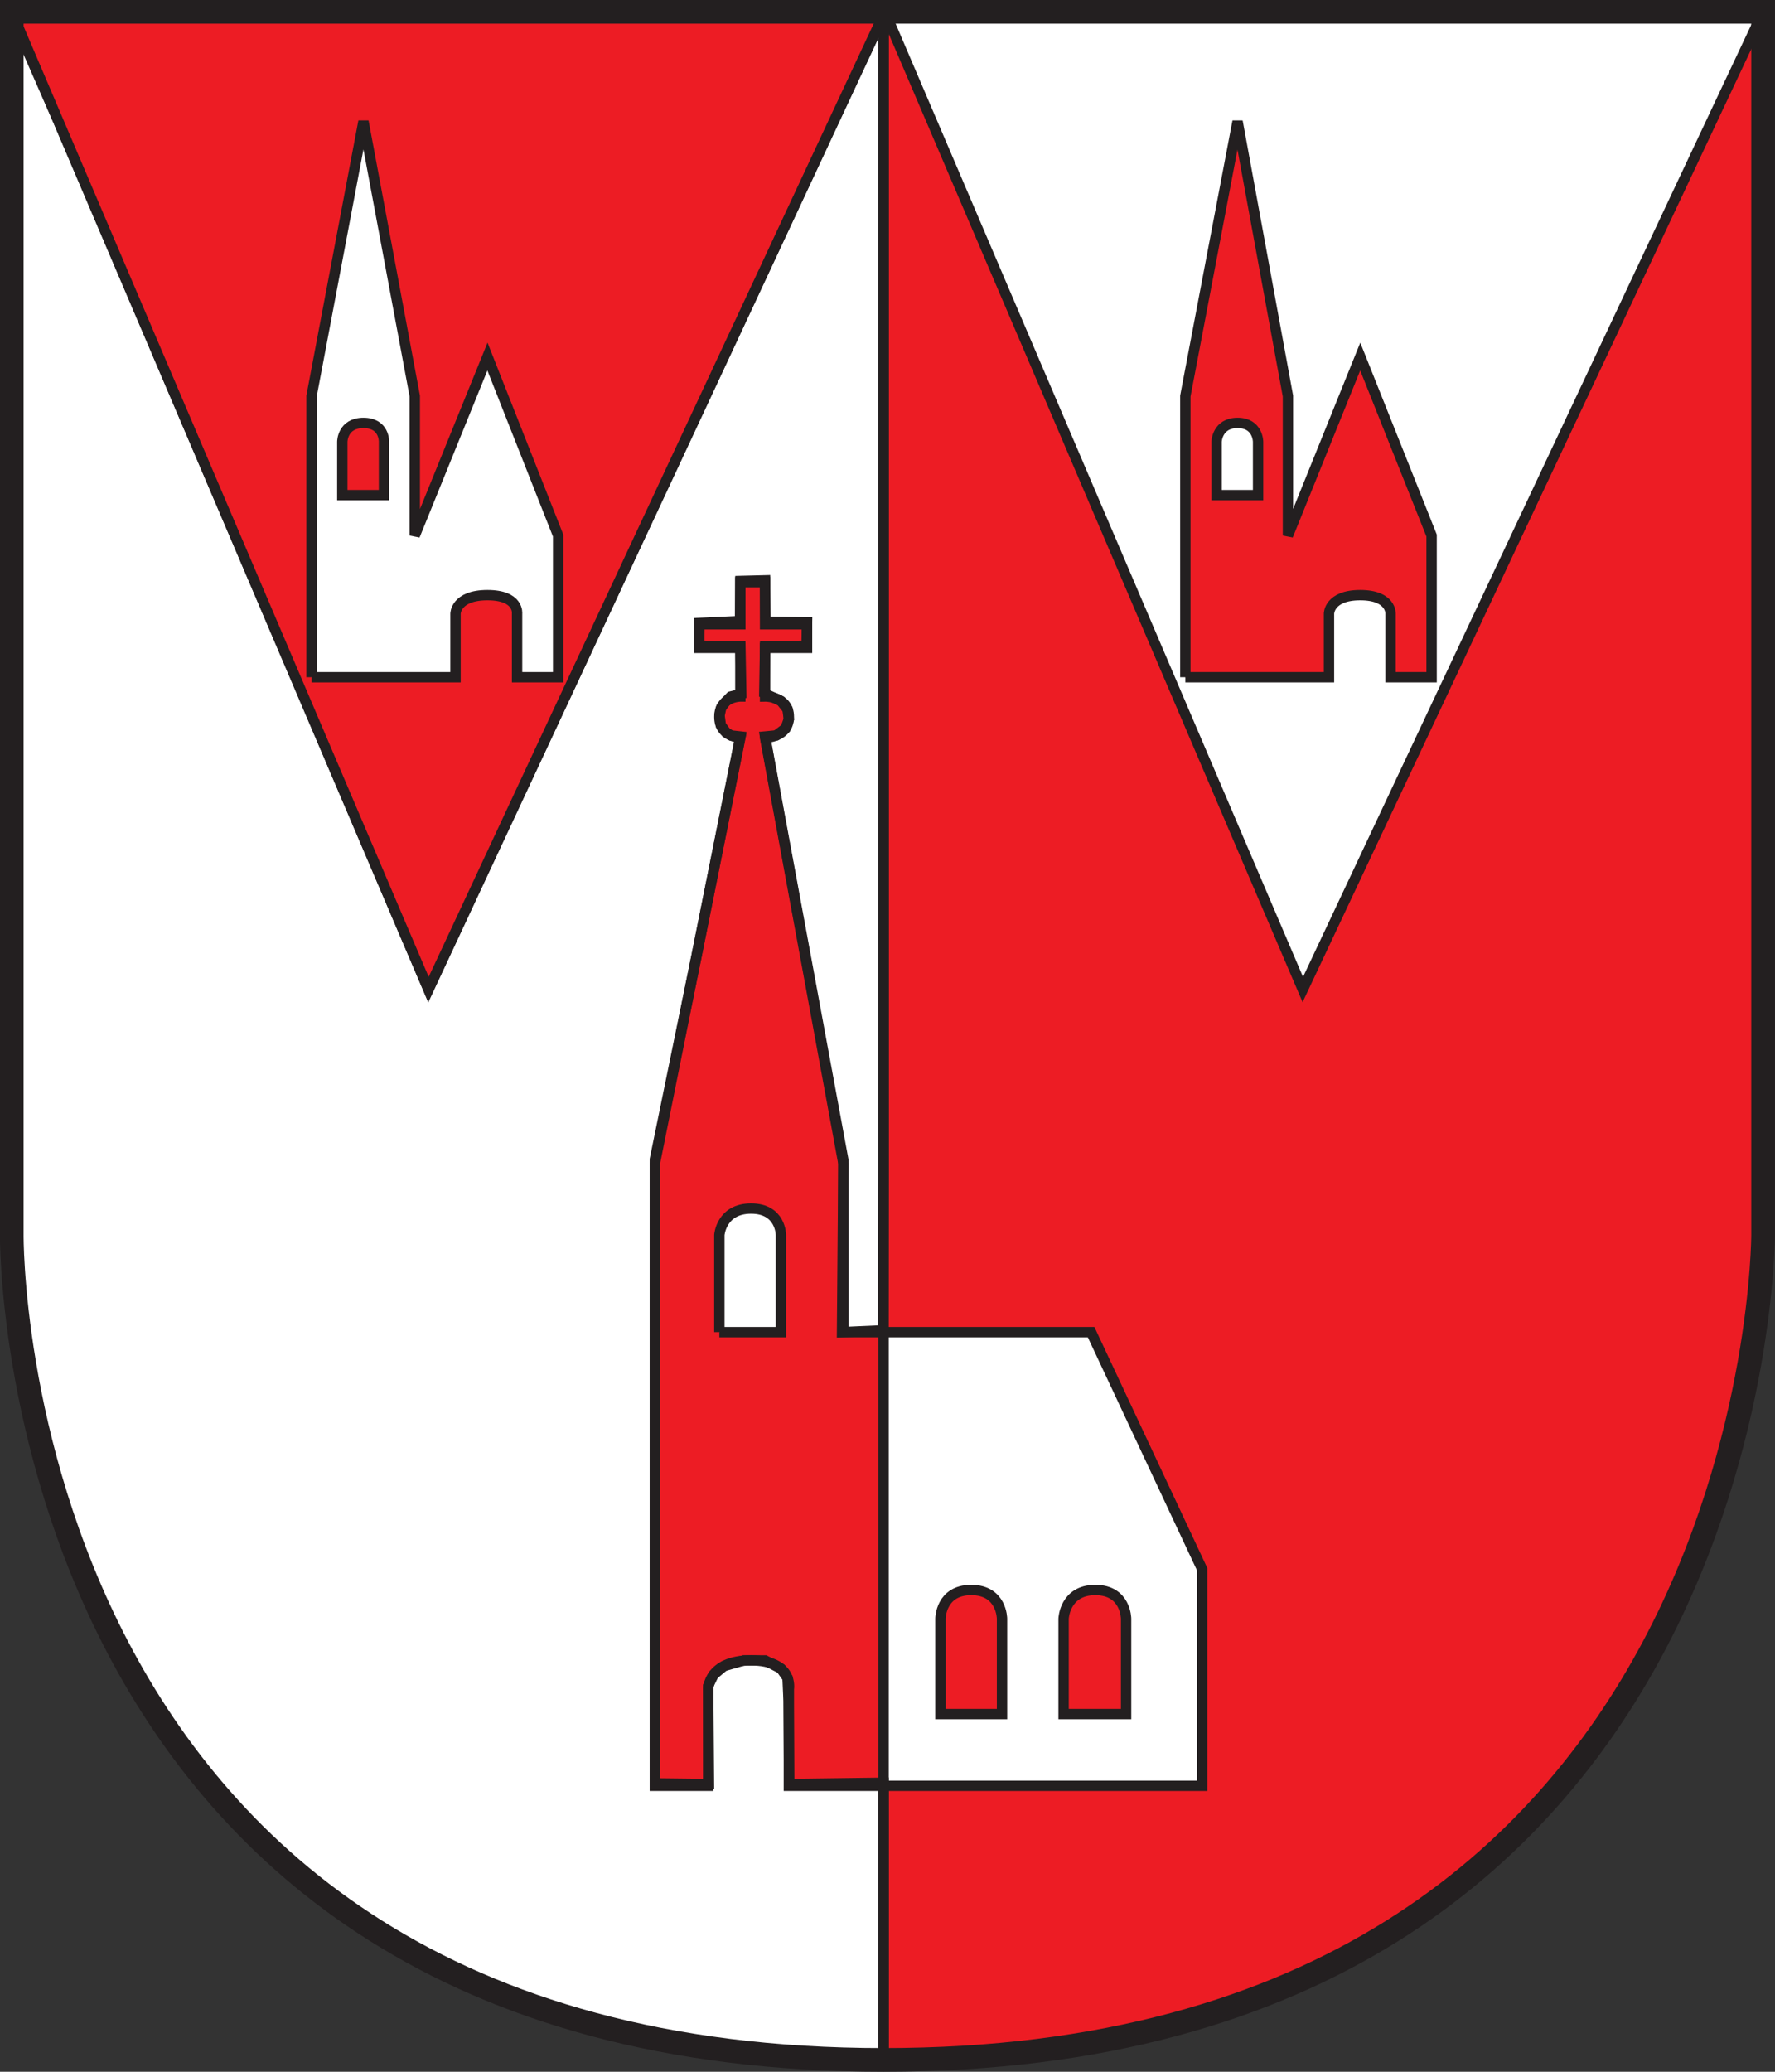 <?xml version="1.0" encoding="UTF-8" standalone="no"?>
<!-- Created with Inkscape (http://www.inkscape.org/) -->

<svg
   xmlns:dc="http://purl.org/dc/elements/1.1/"
   xmlns:cc="http://creativecommons.org/ns#"
   xmlns:rdf="http://www.w3.org/1999/02/22-rdf-syntax-ns#"
   xmlns:svg="http://www.w3.org/2000/svg"
   xmlns="http://www.w3.org/2000/svg"
   version="1.1"
   width="300"
   height="350"
   id="svg2"
   xml:space="preserve"><rect width="100%" height="100%" fill="#333333" stroke="none"/><defs
     id="defs6"><clipPath
       id="clipPath18"><path
         d="m 0,1 2370,0 0,2790 L 0,2791 0,1 z"
         id="path20" /></clipPath></defs><g
     transform="translate(-0.031,0.375)"
     id="g3805"><path
       d="m 149.39,224.363 35.054,0.313 18.763,40.043 0.105,36.289 -54.028,0 0.106,-76.646"
       id="path22"
       style="fill:#ffffff;fill-opacity:1;fill-rule:nonzero;stroke:none" /><path
       d="m 149.363,1.465 0.026,103.627 -0.106,110.668 -0.158,8.447 35.318,0.469 18.763,40.043 -0.158,36.133 -53.765,0.313 0,45.987 9.697,-0.156 7.838,-0.051 14.671,-1.732 15.163,-3.116 10.495,-3.083 11.232,-4.295 8.52,-4.065 8.804,-5.061 10.488,-7.41 9.787,-8.619 7.656,-8.243 6.423,-8.245 6.348,-9.747 6.188,-11.681 4.85,-11.449 3.993,-11.967 3.042,-12.018 2.08,-11.539 1.458,-10.637 L 298.281,204.028 298.124,101.104 298.019,1.621 245.462,112.835 220.224,166.8 170.411,49.955 149.363,1.465"
       id="path24"
       style="fill:#ed1c24;fill-opacity:1;fill-rule:nonzero;stroke:none" /><path
       d="m 149.284,300.695 -15.767,0.104 -0.158,-17.414 -1.34,-2.295 -2.68,-0.963 -2.97,0 -2.484,0.372 -2.272,1.077 -1.389,1.63 -0.504,1.77 0.027,15.72 -9.25,0 0.21,-33.37 0,-71.848 14.453,-71.224 -2.387,-0.866 -1.03,-1.428 -0.131,-1.669 0.664,-1.683 1.254,-1.315 1.577,-0.651 0.052,-7.822 -6.99,-0.312 0.052,-3.65 6.475,-0.294 0.463,-6.797 4.179,-0.104 0.078,6.986 7.017,0.104 -0.08,3.65 -7.016,0.417 -0.131,7.717 1.892,0.756 0.92,0.765 1.34,1.087 0,2.71 -0.682,0.939 -0.657,0.644 -2.68,0.607 5.019,27.114 8.225,44.526 -0.237,28.99 6.937,-0.313 0,76.333"
       id="path26"
       style="fill:#ed1c24;fill-opacity:1;fill-rule:nonzero;stroke:none" /><path
       d="m 149.39,2.56 0,194.899 -0.106,26.904 -6.937,0.313 0.237,-28.99 -13.244,-71.64 1.877,-0.18 1.583,-1.203 0.56,-1.537 -0.23,-1.683 -1.11,-1.385 -2.812,-1.311 0.131,-7.926 7.016,-0.104 0.08,-3.963 -7.017,-0.104 -0.078,-6.986 -4.179,0.104 -0.052,6.779 -6.885,0.313 -0.052,3.858 6.99,0.104 0.158,8.03 -1.787,0.443 -0.92,0.955 -0.684,0.926 -0.287,1.326 0.225,1.637 0.905,1.25 0.804,0.482 1.587,0.176 -7.403,37.063 -7.05,34.37 0,105.427 9.145,0.104 -0.131,-16.58 0.907,-1.877 1.754,-1.462 3.357,-0.962 3.6,0 2.68,1.399 1.116,1.57 0.172,3.835 0.105,14.078 15.978,-0.209 0,46.406 -10.42,0.182 -16.541,-1.43 -12.626,-2.096 -11.336,-2.748 -10.006,-3.213 -11.442,-4.742 -10.474,-5.533 -10.456,-6.924 -9.43,-7.757 -7.253,-7.21 -7.275,-8.643 -6.465,-9.255 -5.042,-8.619 -4.436,-9.005 -3.564,-8.614 -3.099,-8.985 -3.017,-10.953 -2.307,-11.259 -1.489,-10.828 -0.481,-13.457 -0.315,-48.281 0.105,-65.071 0,-72.631 L 1.809,1.621 9.912,20.131 29.522,66.126 l 24.784,58.128 18.14,42.546 29.066,-62.23 29.284,-62.692 18.488,-39.632"
       id="path28"
       style="fill:#ffffff;fill-opacity:1;fill-rule:nonzero;stroke:none" /><path
       d="m 149.39,2.56 0,194.899 -0.106,26.904 -6.937,0.313 0.237,-28.99 -13.244,-71.64 1.877,-0.18 1.583,-1.203 0.56,-1.537 -0.23,-1.683 -1.11,-1.385 -2.812,-1.311 0.131,-7.926 7.016,-0.104 0.08,-3.963 -7.017,-0.104 -0.078,-6.986 -4.179,0.104 -0.052,6.779 -6.885,0.313 -0.052,3.858 6.99,0.104 0.158,8.03 -1.787,0.443 -0.92,0.955 -0.684,0.926 -0.287,1.326 0.225,1.637 0.905,1.25 0.804,0.482 1.587,0.176 -7.403,37.063 -7.05,34.37 0,105.427 9.145,0.104 -0.131,-16.58 0.907,-1.877 1.754,-1.462 3.357,-0.962 3.6,0 2.68,1.399 1.116,1.57 0.172,3.835 0.105,14.078 15.978,-0.209 0,46.406 -10.42,0.182 -16.541,-1.43 -12.626,-2.096 -11.336,-2.748 -10.006,-3.213 -11.442,-4.742 -10.474,-5.533 -10.456,-6.924 -9.43,-7.757 -7.253,-7.21 -7.275,-8.643 -6.465,-9.255 -5.042,-8.619 -4.436,-9.005 -3.564,-8.614 -3.099,-8.985 -3.017,-10.953 -2.307,-11.259 -1.489,-10.828 -0.481,-13.457 -0.315,-48.281 0.105,-65.071 0,-72.631 L 1.809,1.621 9.912,20.131 29.522,66.126 l 24.784,58.128 18.14,42.546 29.066,-62.23 29.284,-62.692 18.488,-39.632"
       id="path30"
       style="fill:none;stroke:#231f20;stroke-width:1.75;stroke-linecap:butt;stroke-linejoin:miter;stroke-miterlimit:4;stroke-opacity:1;stroke-dasharray:none" /><path
       d="m 149.599,1.621 70.625,165.179 77.796,-165.179 -148.42,0"
       id="path32"
       style="fill:#ffffff;fill-opacity:1;fill-rule:nonzero;stroke:none" /><path
       d="m 149.599,1.621 70.625,165.179 77.796,-165.179 -148.42,0 z"
       id="path34"
       style="fill:none;stroke:#231f20;stroke-width:1.75;stroke-linecap:butt;stroke-linejoin:miter;stroke-miterlimit:4;stroke-opacity:1;stroke-dasharray:none" /><path
       d="m 200.369,114.034 0,-47.499 8.829,-46.404 8.514,46.404 0,23.567 12.22,-30.242 12.061,30.242 0,23.932 -6.937,0 0,-10.74 c 0,0 0.158,-3.128 -5.124,-3.128 -5.283,0 -5.283,3.128 -5.283,3.128 l 0,10.74 -24.281,0"
       id="path36"
       style="fill:#ed1c24;fill-opacity:1;fill-rule:nonzero;stroke:none" /><path
       d="m 200.369,114.034 0,-47.499 8.829,-46.404 8.514,46.404 0,23.567 12.22,-30.242 12.061,30.242 0,23.932 -6.937,0 0,-10.74 c 0,0 0.158,-3.128 -5.124,-3.128 -5.283,0 -5.283,3.128 -5.283,3.128 l 0,10.74 -24.281,0 z"
       id="path38"
       style="fill:none;stroke:#231f20;stroke-width:1.75;stroke-linecap:butt;stroke-linejoin:miter;stroke-miterlimit:4;stroke-opacity:1;stroke-dasharray:none" /><path
       d="M 2.02,1.621 72.446,166.8 149.599,1.621 l -147.579,0"
       id="path40"
       style="fill:#ed1c24;fill-opacity:1;fill-rule:nonzero;stroke:none" /><path
       d="M 2.02,1.621 72.446,166.8 149.599,1.621 l -147.579,0 z"
       id="path42"
       style="fill:none;stroke:#231f20;stroke-width:1.75;stroke-linecap:butt;stroke-linejoin:miter;stroke-miterlimit:4;stroke-opacity:1;stroke-dasharray:none" /><path
       d="m 52.685,114.034 0,-47.499 8.777,-46.404 8.672,46.404 0,23.567 12.284,-30.242 11.944,30.242 0,23.932 -6.937,0 0,-10.74 c 0,0 0.393,-3.128 -5.007,-3.128 -5.399,0 -5.399,3.128 -5.399,3.128 l 0,10.74 -24.334,0"
       id="path44"
       style="fill:#ffffff;fill-opacity:1;fill-rule:nonzero;stroke:none" /><path
       d="m 52.685,114.034 0,-47.499 8.777,-46.404 8.672,46.404 0,23.567 12.284,-30.242 11.944,30.242 0,23.932 -6.937,0 0,-10.74 c 0,0 0.393,-3.128 -5.007,-3.128 -5.399,0 -5.399,3.128 -5.399,3.128 l 0,10.74 -24.334,0 z"
       id="path46"
       style="fill:none;stroke:#231f20;stroke-width:1.75;stroke-linecap:butt;stroke-linejoin:miter;stroke-miterlimit:4;stroke-opacity:1;stroke-dasharray:none" /><path
       d="m 57.887,83.272 7.043,0 0,-9.021 c 0,0 0.105,-3.18 -3.469,-3.18 -3.574,0 -3.574,3.18 -3.574,3.18 l 0,9.021"
       id="path48"
       style="fill:#ed1c24;fill-opacity:1;fill-rule:nonzero;stroke:none" /><path
       d="m 57.887,83.272 7.043,0 0,-9.021 c 0,0 0.105,-3.18 -3.469,-3.18 -3.574,0 -3.574,3.18 -3.574,3.18 l 0,9.021 z"
       id="path50"
       style="fill:none;stroke:#231f20;stroke-width:1.75;stroke-linecap:butt;stroke-linejoin:miter;stroke-miterlimit:4;stroke-opacity:1;stroke-dasharray:none" /><path
       d="m 205.651,83.272 0,-9.021 c 0,0 0.079,-3.18 3.547,-3.18 3.467,0 3.467,3.18 3.467,3.18 l 0,9.021 -7.014,0"
       id="path52"
       style="fill:#bdbcbc;fill-opacity:1;fill-rule:nonzero;stroke:none" /><path
       d="m 205.651,83.272 0,-9.021 c 0,0 0.079,-3.18 3.547,-3.18 3.467,0 3.467,3.18 3.467,3.18 l 0,9.021 -7.014,0 z"
       id="path54"
       style="fill:#ffffff;stroke:#231f20;stroke-width:1.75;stroke-linecap:butt;stroke-linejoin:miter;stroke-miterlimit:4;stroke-opacity:1;stroke-dasharray:none" /><path
       d="m 158.981,289.199 0,-16.111 c 0,0 0,-4.849 5.203,-4.849 5.203,0 5.203,4.849 5.203,4.849 l 0,16.111 -10.406,0"
       id="path56"
       style="fill:#ed1c24;fill-opacity:1;fill-rule:nonzero;stroke:none" /><path
       d="m 158.981,289.199 0,-16.111 c 0,0 0,-4.849 5.203,-4.849 5.203,0 5.203,4.849 5.203,4.849 l 0,16.111 -10.406,0 z"
       id="path58"
       style="fill:none;stroke:#231f20;stroke-width:1.75;stroke-linecap:butt;stroke-linejoin:miter;stroke-miterlimit:4;stroke-opacity:1;stroke-dasharray:none" /><path
       d="m 179.793,289.199 0,-16.111 c 0,0 0.158,-4.849 5.361,-4.849 5.203,0 5.203,4.849 5.203,4.849 l 0,16.111 -10.564,0"
       id="path60"
       style="fill:#ed1c24;fill-opacity:1;fill-rule:nonzero;stroke:none" /><path
       d="m 179.793,289.199 0,-16.111 c 0,0 0.158,-4.849 5.361,-4.849 5.203,0 5.203,4.849 5.203,4.849 l 0,16.111 -10.564,0 z"
       id="path62"
       style="fill:none;stroke:#231f20;stroke-width:1.75;stroke-linecap:butt;stroke-linejoin:miter;stroke-miterlimit:4;stroke-opacity:1;stroke-dasharray:none" /><path
       d="m 121.613,224.676 0,-16.424 c 0,0 0.315,-4.457 5.361,-4.457 5.045,0 5.045,4.457 5.045,4.457 l 0,16.424 -10.407,0"
       id="path64"
       style="fill:#bdbcbc;fill-opacity:1;fill-rule:nonzero;stroke:none" /><path
       d="m 121.613,224.676 0,-16.424 c 0,0 0.315,-4.457 5.361,-4.457 5.045,0 5.045,4.457 5.045,4.457 l 0,16.424 -10.407,0 z"
       id="path66"
       style="fill:#ffffff;stroke:#231f20;stroke-width:1.75;stroke-linecap:butt;stroke-linejoin:miter;stroke-miterlimit:4;stroke-opacity:1;stroke-dasharray:none" /><path
       d="m 129.339,124.254 13.244,71.953 0,28.468 41.861,0 18.763,40.043 0,36.602 -69.848,0 0,-16.345 c 0,0 0.868,-4.849 -6.385,-4.849 -7.253,0 -7.253,4.849 -7.253,4.849 l 0,16.345 -9.014,0 0,-105.114 14.453,-71.953 c 0,0 -3.548,-0.079 -3.548,-3.52 0,-3.441 3.548,-3.441 3.548,-3.441 l 0,-8.211 -6.937,0 0,-3.989 6.937,0 0,-7.116 4.179,0 0,7.116 7.095,0 0,3.989 -7.095,0 0,8.211 c 0,0 4.02,-0.078 4.02,3.441 0,3.52 -4.02,3.52 -4.02,3.52 z"
       id="path68"
       style="fill:none;stroke:#231f20;stroke-width:1.75;stroke-linecap:butt;stroke-linejoin:miter;stroke-miterlimit:4;stroke-opacity:1;stroke-dasharray:none" /><path
       d="m 149.363,1.621 0,346"
       id="path70"
       style="fill:none;stroke:#231f20;stroke-width:1.75;stroke-linecap:butt;stroke-linejoin:miter;stroke-miterlimit:4;stroke-opacity:1;stroke-dasharray:none" /><path
       d="m 2.02,1.621 0,206.63 c 0,0 -1.315,139.37 147.343,139.37 148.656,0 148.656,-139.37 148.656,-139.37 l 0,-206.63 -295.999,0 z"
       id="path72"
       style="fill:none;stroke:#231f20;stroke-width:4;stroke-linecap:butt;stroke-linejoin:miter;stroke-miterlimit:4;stroke-opacity:1;stroke-dasharray:none" /></g></svg>